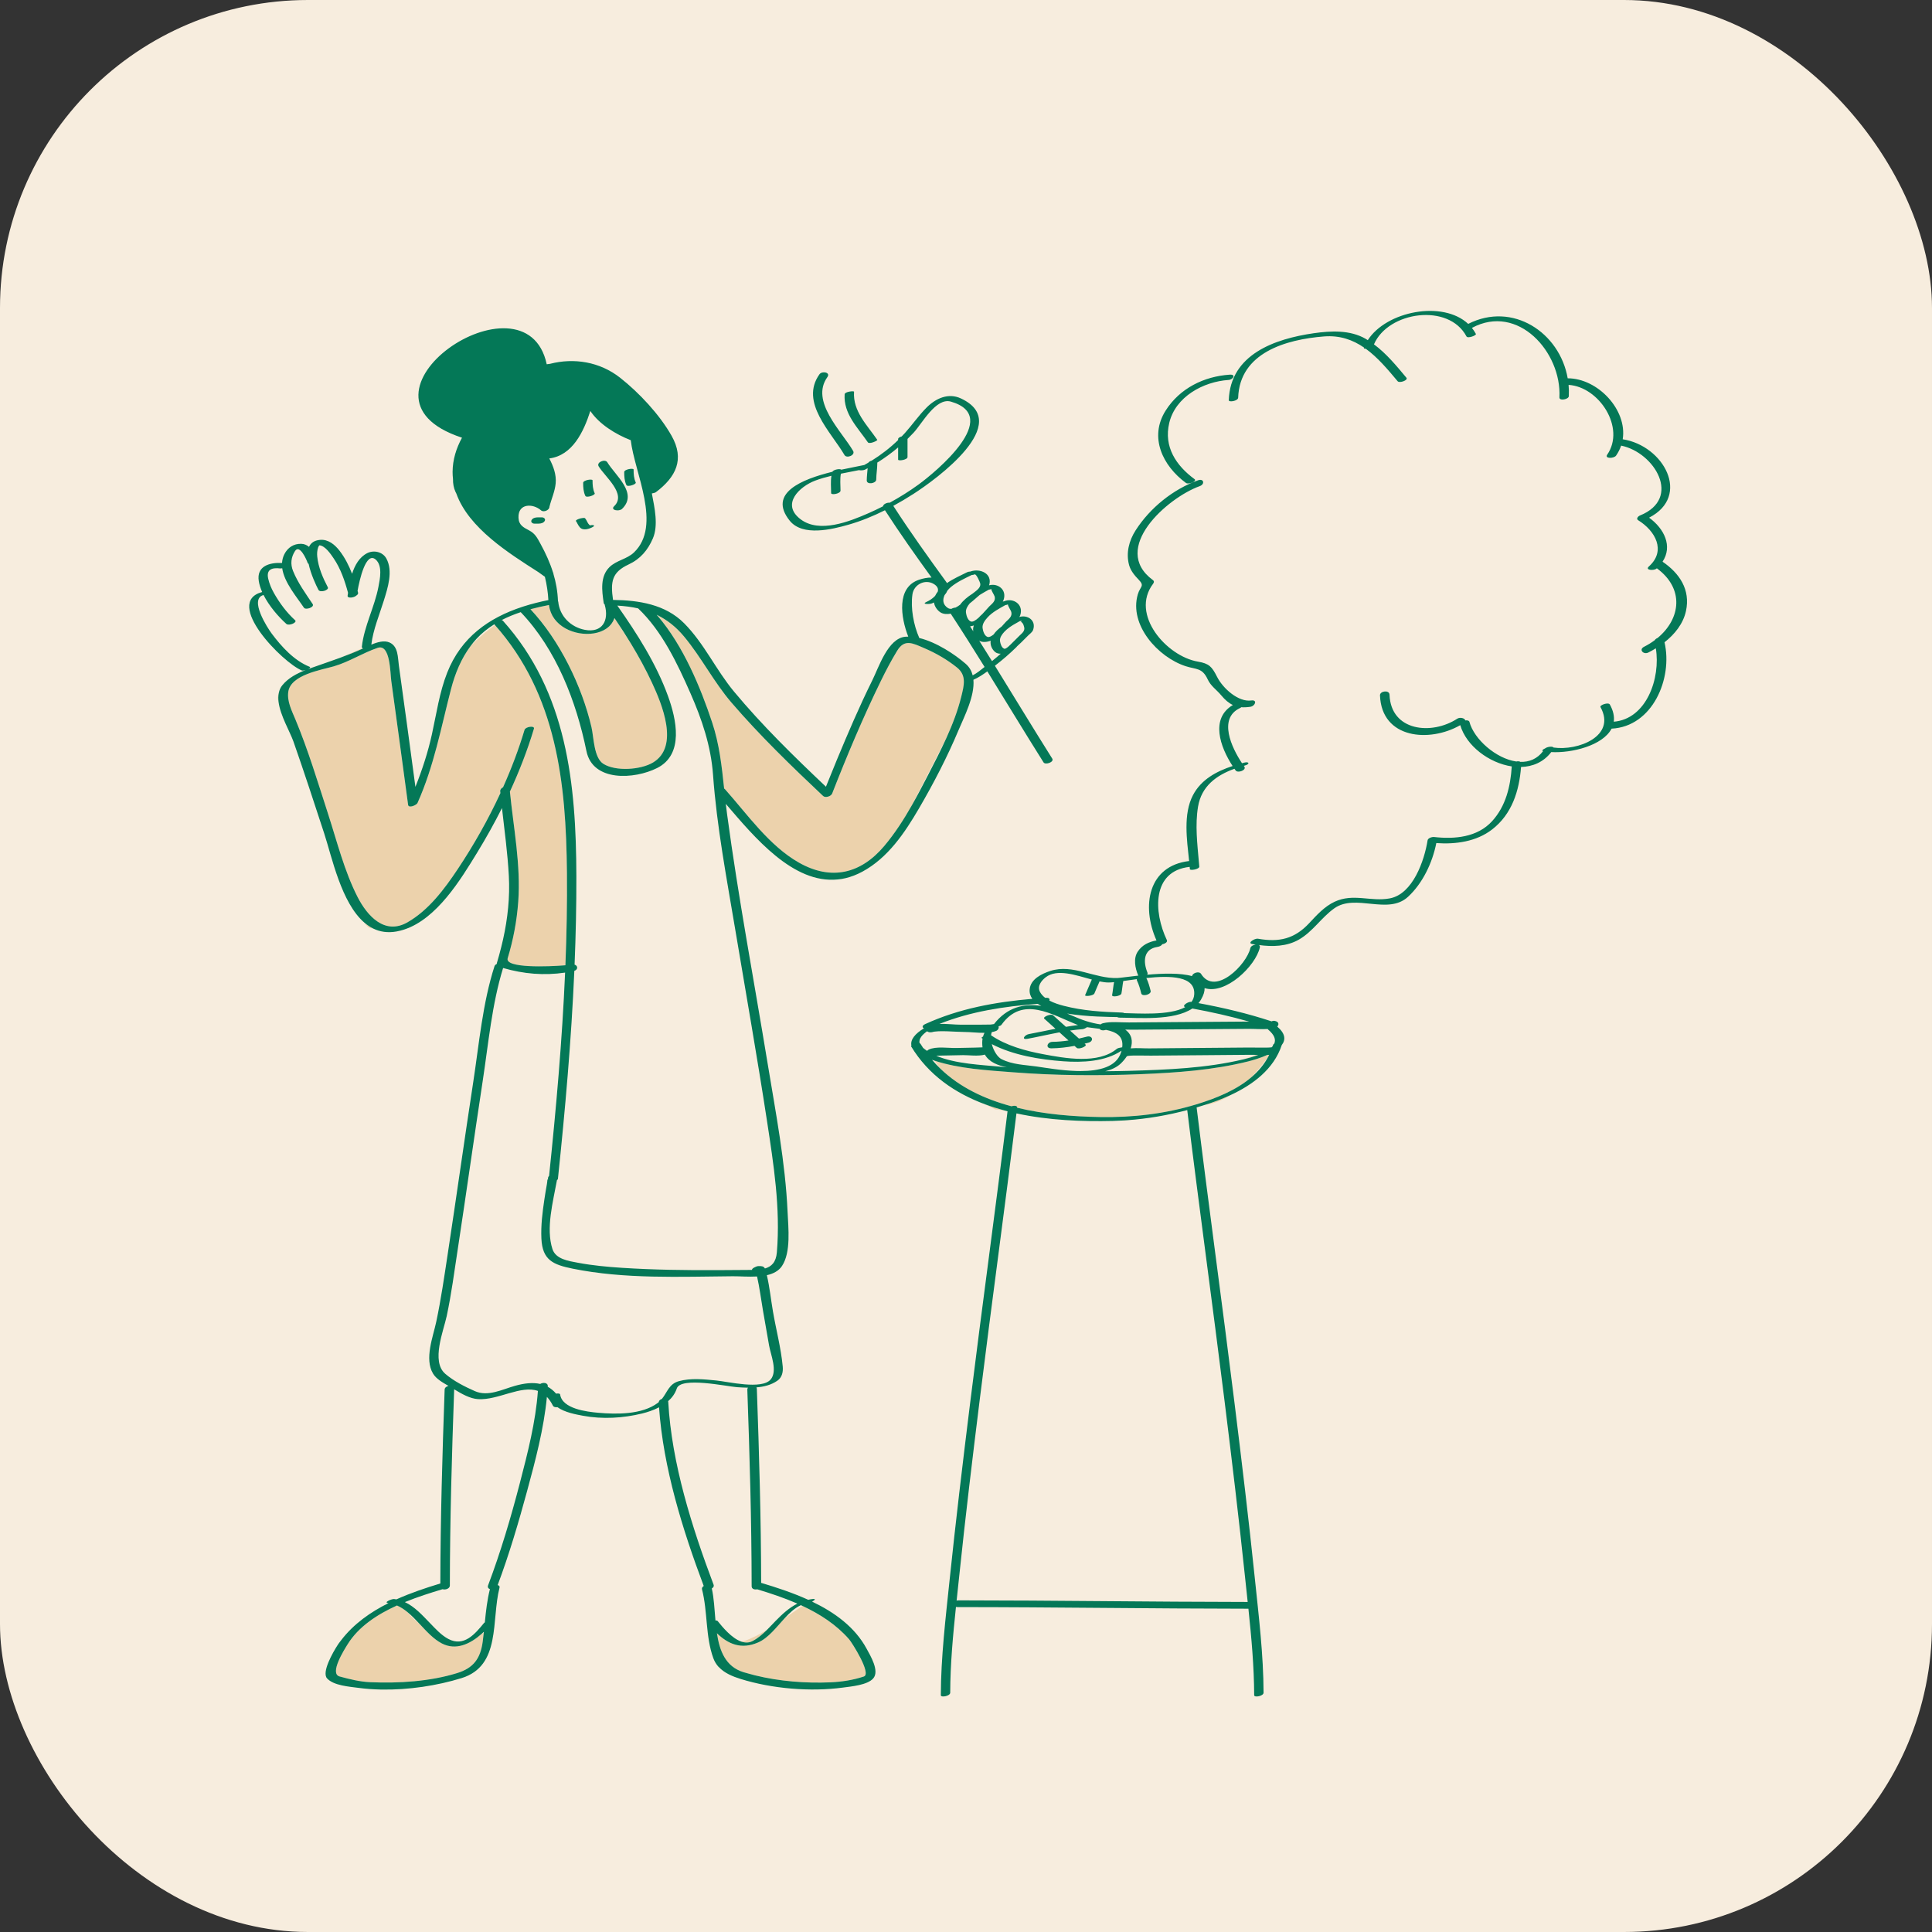 <svg width="596" height="596" viewBox="0 0 596 596" fill="none" xmlns="http://www.w3.org/2000/svg">
<rect x="0" y="0" width="596" height="596" fill="#333333" stroke="none"/>
<g clip-path="url(#clip0_342_73)">
<rect width="596" height="596" rx="95" fill="#F7EDDE"/>
<path d="M303.896 340.673C305.85 341.399 307.852 342.028 309.89 342.576L307.011 342.23L303.896 340.673ZM388.164 325.434C387.945 325.427 387.727 325.422 387.512 325.415C386.323 325.855 384.998 326.325 383.588 326.794C383.644 326.781 383.7 326.772 383.756 326.758C384.978 326.463 386.602 326.026 388.164 325.434ZM347.011 345.73C347.011 345.73 347.273 345.674 347.74 345.575C347.22 345.613 346.7 345.641 346.179 345.67L347.011 345.73ZM390.956 325.435C388.862 326.373 386.581 327.047 385.01 327.441C374.245 330.136 362.951 330.922 351.9 331.37C338.74 331.903 325.512 331.807 312.378 330.777C304.576 330.165 295.869 329.71 288.229 327.187L290.104 329.686C296.12 335.467 303.786 339.062 311.997 341.271C312.848 341.015 313.867 341.063 313.79 341.698C313.789 341.708 313.787 341.718 313.786 341.728C322.234 343.781 331.165 344.457 339.408 344.595C349.507 344.766 359.395 343.627 369.085 340.678C375.041 338.865 381.433 336.314 386.202 332.179C388.383 329.865 390.133 327.546 391.312 325.847C391.388 325.702 391.451 325.547 391.523 325.4C391.334 325.415 391.146 325.426 390.956 325.435ZM371.441 340.918C371.799 340.855 372.156 340.792 372.51 340.73C374.972 340.302 377.317 339.252 379.486 337.872C377.443 338.813 375.36 339.626 373.319 340.317C372.697 340.528 372.067 340.718 371.441 340.918ZM104.505 506.967C104.761 506.604 105.039 506.262 105.309 505.912C104.982 506.287 104.689 506.687 104.414 507.1C104.445 507.055 104.479 507.004 104.505 506.967ZM117.511 521.23C117.511 521.23 117.566 521.22 117.644 521.207C117.556 521.205 117.468 521.204 117.38 521.202L117.511 521.23ZM136.275 506.967C133.733 505.631 131.627 503.306 129.494 501.019C128.076 499.943 126.759 498.573 125.687 497.305C124.68 496.479 123.614 495.778 122.458 495.275C116.3 498.067 110.609 501.816 107.254 507.217C106.237 508.854 101.505 516.283 104.763 517.172C107.862 518.017 111.001 518.798 114.221 518.939C122.977 519.322 132.623 518.731 141.035 516.124C146.003 514.585 148.196 511.722 148.91 506.442C149.035 505.521 149.139 504.599 149.239 503.676C149.025 503.799 148.781 503.938 148.5 504.098C145.06 507.12 140.667 509.273 136.275 506.967ZM232.168 506.243C233.832 505.369 235.246 504.138 236.578 502.815C234.292 504.189 231.669 505.583 229.51 506.23C229.239 506.312 228.967 506.368 228.696 506.416C229.854 506.808 231.033 506.84 232.168 506.243ZM247.542 495.401L242.077 499.184C239.465 502.013 237.027 505.317 233.855 506.684C228.686 508.913 224.687 507.236 221.162 503.837C221.984 509.286 223.819 514.13 229.348 515.844C229.912 516.019 230.493 516.166 231.066 516.325C231.674 516.484 232.298 516.652 232.932 516.829C240.434 518.678 248.577 519.31 256.162 518.979C259.628 518.828 263.193 518.289 266.495 517.177C268.958 516.349 262.786 506.664 261.939 505.696C257.996 501.187 252.965 497.934 247.542 495.401ZM221.511 514.23C221.511 514.23 221.611 514.248 221.755 514.273C221.664 514.175 221.562 514.09 221.475 513.988L221.511 514.23ZM296.551 214.869C297.393 211.465 298.239 208.353 295.231 205.931C292.223 203.509 288.755 201.499 285.204 199.979C281.503 198.394 279.046 197.011 276.755 200.765C274.942 203.737 273.324 206.823 271.794 209.949C266.231 221.31 261.319 233.021 256.71 244.801C256.375 245.656 254.632 246.225 253.916 245.55C244.163 236.354 234.421 226.942 225.677 216.772C220.175 210.374 216.387 202.792 211.003 196.332C208.544 193.382 205.844 191.282 202.892 189.807L202.985 190.121C210.786 199.278 216.058 211.924 219.687 222.85C221.918 229.567 222.658 236.37 223.387 243.26C223.471 243.299 223.549 243.347 223.606 243.411C230.524 251.166 237.268 260.901 246.47 266.115C256.4 271.741 265.543 269.578 272.795 260.967C276.091 257.053 278.837 252.762 281.353 248.328C284.52 242.162 288.596 234.216 291.982 227.594C293.843 223.474 295.467 219.254 296.551 214.869ZM258.429 271.305C259.172 271.336 259.973 271.19 260.808 270.92C260.009 271.107 259.217 271.224 258.429 271.305ZM194.712 198.671L189.806 191.04C189.719 190.911 189.632 190.782 189.544 190.654C189.448 190.955 189.325 191.236 189.189 191.509C189.149 191.587 189.106 191.663 189.064 191.739C188.951 191.943 188.828 192.138 188.693 192.325C188.649 192.388 188.607 192.452 188.56 192.513C188.379 192.746 188.183 192.968 187.971 193.174C187.929 193.214 187.883 193.25 187.84 193.29C187.659 193.456 187.469 193.613 187.269 193.761C187.197 193.814 187.124 193.866 187.05 193.917C186.839 194.062 186.619 194.196 186.391 194.321C186.345 194.346 186.302 194.376 186.256 194.399C185.981 194.544 185.693 194.672 185.396 194.79C185.32 194.819 185.242 194.845 185.166 194.873C184.93 194.96 184.689 195.038 184.443 195.107C184.356 195.131 184.27 195.157 184.181 195.179C183.861 195.261 183.536 195.333 183.203 195.388C183.201 195.388 183.199 195.389 183.197 195.389C183.191 195.39 183.184 195.393 183.178 195.395C183.161 195.399 183.135 195.395 183.117 195.399C182.789 195.45 182.455 195.485 182.117 195.51C182.056 195.515 181.995 195.518 181.934 195.522C181.635 195.541 181.333 195.549 181.03 195.546C180.982 195.546 180.934 195.547 180.885 195.546C180.181 195.534 179.471 195.467 178.764 195.348C178.7 195.337 178.635 195.325 178.571 195.312C178.282 195.259 177.995 195.198 177.71 195.126C177.639 195.108 177.567 195.092 177.497 195.073C176.812 194.891 176.141 194.66 175.495 194.376C175.427 194.346 175.36 194.313 175.292 194.281C175.042 194.166 174.798 194.044 174.557 193.914C174.473 193.868 174.39 193.822 174.307 193.775C174.059 193.632 173.817 193.482 173.581 193.324C173.53 193.289 173.478 193.259 173.428 193.223C173.147 193.027 172.876 192.819 172.616 192.599C172.559 192.55 172.507 192.498 172.451 192.449C172.252 192.273 172.06 192.092 171.876 191.9C171.803 191.825 171.731 191.748 171.66 191.669C171.49 191.481 171.329 191.287 171.174 191.086C171.119 191.014 171.061 190.945 171.008 190.872C170.81 190.598 170.624 190.314 170.456 190.017C170.429 189.969 170.406 189.916 170.38 189.868C170.243 189.615 170.118 189.354 170.005 189.085C169.963 188.983 169.924 188.88 169.884 188.776C169.795 188.538 169.716 188.294 169.645 188.044C169.616 187.94 169.584 187.836 169.558 187.729C169.472 187.376 169.399 187.015 169.353 186.638C167.46 187.001 165.542 187.423 163.638 187.941C172.67 197.582 179.484 211.582 182.472 224.36C183.176 227.368 183.162 233.769 186.139 235.64C189.94 238.031 197.647 237.497 201.442 235.23C209.7 230.293 204.156 217.109 201.14 210.626C199.229 206.521 197.056 202.546 194.712 198.671ZM155.194 289.797C154.978 290.623 154.8 291.381 154.655 292.065C154.843 291.31 155.026 290.554 155.194 289.797ZM124.699 286.75C124.329 286.871 123.956 286.982 123.579 287.078C123.994 287.002 124.37 286.895 124.699 286.75ZM152.678 192.814C151.254 193.84 148.213 196.154 145.25 199.19C142.267 203.155 140.378 207.775 139.127 212.605C136.024 224.582 133.893 236.303 128.794 247.72C128.506 248.365 126.052 249.452 125.896 248.286C124.179 235.534 122.463 222.782 120.7 210.038C120.366 207.62 120.437 198.53 116.504 199.856C111.862 201.421 107.714 204.18 102.981 205.554C99.089 206.684 89.678 208.15 88.931 213.418C88.514 216.363 90.011 219.257 91.113 221.9C95.065 231.377 98.047 241.326 101.21 251.091C103.956 259.568 106.235 268.753 110.298 276.696C113.313 282.59 118.693 288.538 125.703 284.524C132.225 280.79 137.072 274.31 141.171 268.163C146.09 260.784 150.578 252.875 154.369 244.673C154.351 244.487 154.33 244.302 154.313 244.116C154.261 243.565 154.665 243.124 155.186 242.864C157.778 237.069 160.022 231.14 161.812 225.155C162.109 224.16 165.026 223.749 164.711 224.8C162.746 231.368 160.218 237.874 157.297 244.201C158.418 255.435 160.698 266.88 159.868 278.193C159.434 284.107 158.337 289.929 156.615 295.606C155.672 298.714 169.112 298.219 174.422 297.772C174.802 288.246 174.983 278.711 174.895 269.17C174.64 241.629 171.754 214.268 152.678 192.814ZM85.931 216.518C85.808 215.548 85.83 214.622 86.012 213.752C85.63 214.629 85.561 215.557 85.931 216.518ZM111.825 199.953L104.84 202.947C107.24 202.07 109.624 201.136 112.003 200.039C111.936 200.017 111.877 199.987 111.825 199.953ZM115.164 286.461C114.195 285.991 113.295 285.381 112.451 284.663C113.074 285.572 113.613 286.15 114.011 286.23C114.329 286.294 114.721 286.374 115.164 286.461Z" fill="#ECD2AC"/>
<path d="M168.05 160.682C167.688 161.346 166.842 161.533 166.154 161.533C165.71 161.533 165.265 161.533 164.821 161.533C164.25 161.533 163.651 161.046 163.974 160.452C164.336 159.788 165.182 159.601 165.87 159.601C166.315 159.601 166.759 159.601 167.203 159.601C167.773 159.601 168.374 160.088 168.05 160.682ZM189.467 156.144C188.163 157.4 190.972 157.873 191.89 156.99C196.913 152.153 189.845 146.728 187.339 142.596C186.666 141.487 183.901 142.576 184.685 143.869C186.642 147.095 193.365 152.391 189.467 156.144ZM177.723 160.82C177.389 160.482 178.415 160.132 178.605 160.065C178.968 159.938 179.349 159.845 179.732 159.806C179.881 159.79 180.327 159.727 180.461 159.863C180.822 160.228 181.003 160.737 181.261 161.173C181.411 161.428 181.57 161.703 181.793 161.902C181.878 161.978 181.948 162.025 182.01 162.065C182.27 162.012 182.532 161.975 182.787 161.976C183.323 161.978 183.413 162.263 182.936 162.533C181.839 163.15 179.932 163.806 178.919 162.719C178.608 162.386 178.377 161.99 178.164 161.59C178.038 161.354 177.873 160.973 177.723 160.82ZM182.059 162.096C182.287 162.223 182.304 162.114 182.059 162.096V162.096ZM180.737 162.525C181.041 162.354 181.383 162.216 181.737 162.121C181.497 162.169 181.169 162.282 180.737 162.525ZM183.46 152.178C182.864 150.897 182.794 149.571 182.793 148.178C182.793 147.659 179.895 148.092 179.896 148.955C179.897 150.347 179.967 151.673 180.563 152.955C180.908 153.697 183.709 152.713 183.46 152.178ZM196.127 148.844C195.53 147.563 195.461 146.237 195.46 144.844C195.46 144.325 192.562 144.758 192.563 145.621C192.564 147.013 192.633 148.34 193.23 149.621C193.575 150.363 196.376 149.378 196.127 148.844ZM223.901 247.982C224.026 249.064 224.157 250.148 224.304 251.235C227.777 277.001 232.617 302.574 236.83 328.223C239.301 343.26 242.268 358.532 242.958 373.786C243.183 378.751 244.058 386.313 241.227 390.557C240.192 392.11 238.502 392.942 236.565 393.381C237.425 397.054 237.816 400.902 238.45 404.592C239.409 410.176 240.93 415.877 241.458 421.508C241.617 423.199 241.292 424.893 239.807 425.931C237.926 427.244 235.666 427.801 233.347 427.994C233.424 428.125 233.473 428.279 233.48 428.464C234.186 448.4 234.772 468.351 234.807 488.301C234.825 488.305 234.844 488.306 234.861 488.311C239.528 489.706 244.554 491.348 249.325 493.518C249.752 493.426 250.178 493.335 250.629 493.284C251.872 493.141 251.293 493.669 250.526 494.077C257.464 497.401 263.732 501.93 267.342 508.614C268.467 510.698 271.425 515.509 269.356 517.803C267.521 519.838 262.585 520.256 260.051 520.596C249.994 521.95 238.204 520.956 228.517 517.953C226.004 517.174 223.495 516.142 221.753 514.271C221.662 514.173 221.56 514.088 221.473 513.986C220.886 513.291 220.401 512.484 220.055 511.538C217.587 504.777 218.354 497.239 216.56 490.285C216.453 489.871 216.703 489.512 217.092 489.258C210.568 471.897 204.594 452.764 203.309 434.139C201.638 435.011 199.81 435.625 198.095 436.046C192.219 437.488 185.834 437.859 179.862 436.748C177.688 436.344 174.196 435.715 171.963 434.1C171.369 434.178 170.781 434.061 170.56 433.62C169.999 432.501 169.379 431.622 168.714 430.922C167.772 440.748 165.168 450.534 162.598 459.995C159.945 469.762 157.075 479.506 153.524 488.989C153.941 489.075 154.214 489.32 154.099 489.765C151.507 499.816 154.642 513.878 142.397 517.674C134.822 520.022 125.975 521.363 117.642 521.205C117.554 521.203 117.466 521.202 117.378 521.2C115.086 521.147 112.831 520.988 110.656 520.695C107.811 520.312 102.912 519.997 100.895 517.761C99.183 515.863 102.684 509.751 104.126 507.528C104.215 507.381 104.316 507.241 104.412 507.097C104.443 507.052 104.477 507.001 104.503 506.964C104.759 506.601 105.037 506.259 105.307 505.909C109.118 500.958 114.235 497.339 119.851 494.538C119.801 494.531 119.755 494.517 119.704 494.511C118.224 494.341 120.917 493.204 121.57 493.281C121.808 493.308 122.04 493.349 122.271 493.391C126.702 491.398 131.347 489.841 135.839 488.486C135.875 468.542 136.461 448.595 137.167 428.665C137.188 428.086 137.735 427.685 138.352 427.531C136.687 426.565 134.59 425.433 133.574 423.718C130.882 419.173 133.588 412.418 134.579 407.753C136.051 400.826 137.059 393.798 138.124 386.8C140.813 369.134 143.287 351.435 145.994 333.771C147.797 322.002 148.882 309.432 152.553 298.049C152.643 297.77 152.907 297.538 153.241 297.367C153.246 297.265 153.257 297.162 153.289 297.054C153.792 295.397 154.238 293.731 154.653 292.061C154.841 291.306 155.024 290.55 155.192 289.793C156.62 283.354 157.33 276.814 156.969 270.15C156.591 263.166 155.638 256.225 154.853 249.274C152.483 253.994 149.909 258.593 147.2 263.021C142.136 271.296 134.807 283.431 124.697 286.746C124.327 286.867 123.954 286.978 123.577 287.074C123.158 287.182 122.736 287.28 122.307 287.356C119.587 287.839 117.227 287.457 115.161 286.457C114.192 285.987 113.292 285.377 112.448 284.659C105.275 278.553 102.382 264.34 100.018 257.122C96.914 247.644 93.826 238.168 90.526 228.757C89.467 225.738 86.471 220.784 85.928 216.514C85.805 215.544 85.827 214.618 86.009 213.748C86.188 212.893 86.518 212.092 87.092 211.394C88.971 209.105 91.583 207.767 94.293 206.701C93.814 206.847 93.338 206.919 93.107 206.827C87.284 204.489 68.83 185.855 80.869 182.629C80.383 181.521 80.019 180.403 79.839 179.302C79.067 174.593 83.204 173.48 87.005 173.666C87.063 172.745 87.275 171.833 87.729 170.946C88.773 168.906 90.596 167.71 92.916 167.759C93.871 167.78 94.665 168.147 95.329 168.705C95.865 167.523 96.914 166.708 98.724 166.544C101.244 166.315 103.289 168.006 104.75 169.899C106.405 172.045 107.635 174.472 108.613 177.003C109.478 174.316 110.862 171.868 113.278 170.642C115.299 169.617 118.041 170.216 119.178 172.276C121.319 176.154 119.621 181.355 118.408 185.264C117.024 189.724 115.119 194.202 114.55 198.865C116.421 198.077 118.548 197.461 120.199 198.215C122.887 199.443 122.695 202.795 123.05 205.324C124.796 217.789 126.472 230.265 128.151 242.74C130.262 237.449 132.035 232.01 133.255 226.457C134.644 220.134 135.57 213.561 137.956 207.508C142.269 196.566 150.825 190.588 161.092 187.217C161.256 187.163 161.419 187.11 161.583 187.057C164.028 186.278 166.566 185.641 169.167 185.121C169.047 182.865 168.693 180.391 168.092 177.927L166.086 176.494C157.026 170.693 144.59 162.928 140.777 152.258C140.69 152.08 140.595 151.905 140.512 151.727C139.944 150.51 139.723 149.161 139.743 147.756C139.665 147.043 139.615 146.322 139.618 145.586C139.639 141.805 140.745 138.282 142.525 135.016C142.496 135.008 142.465 135.006 142.437 134.996C103.218 122.06 162.193 82.045 168.659 112.37C168.976 112.324 169.32 112.277 169.687 112.231C177.036 110.341 185.006 111.573 191.31 116.538C197.164 121.148 203.48 127.891 207.176 134.434C211.255 141.653 208.587 147.124 202.318 151.846C202.115 151.998 201.608 152.135 201.087 152.223C201.104 152.311 201.125 152.399 201.141 152.488C201.918 156.605 203.146 162.038 201.407 166.092C199.852 169.715 197.539 172.443 193.932 174.123C188.762 176.533 188.296 179.401 189.11 185.043C189.125 185.053 189.141 185.06 189.154 185.07C197.07 185.176 205.24 186.418 211.063 192.285C217.231 198.5 220.865 206.646 226.43 213.34C235.11 223.778 244.929 233.359 254.795 242.693C255.895 239.932 257.012 237.178 258.152 234.434C261.59 226.163 265.112 217.903 269.094 209.875C271.108 205.815 273.898 196.961 279.253 196.425C279.558 196.395 279.871 196.389 280.185 196.386C277.888 190.527 276.426 181.181 283.559 178.828C284.726 178.443 286.069 178.154 287.372 178.163C282.437 171.344 277.564 164.475 272.997 157.404C269.382 159.213 265.635 160.753 261.765 161.858C256.746 163.292 247.598 165.591 243.61 160.617C236.78 152.096 247.36 147.859 256.78 145.534C257.122 144.865 259.088 144.508 259.535 144.895C262.411 144.266 264.975 143.808 266.633 143.443C267.054 143.207 267.47 142.964 267.884 142.717C268.094 142.43 268.475 142.218 268.892 142.113C271.834 140.279 274.571 138.171 277.061 135.749C277.061 135.649 277.061 135.549 277.061 135.448C277.061 135.089 277.573 134.806 278.165 134.635C278.499 134.287 278.836 133.943 279.159 133.581C281.444 131.031 283.425 128.156 285.84 125.729C288.638 122.916 292.517 121.091 296.422 122.911C312.735 130.514 288.917 147.778 281.791 152.365C279.774 153.664 277.698 154.897 275.576 156.053C280.764 164.095 286.348 171.876 291.971 179.617C292.039 179.712 292.074 179.805 292.093 179.896C294.082 178.518 296.417 177.488 298.386 176.508C298.616 176.394 298.981 176.329 299.353 176.312C302.257 175.231 306.278 176.902 305.125 180.563C307.816 179.815 310.672 181.91 309.592 185.069C309.532 185.243 309.438 185.407 309.326 185.565C309.445 185.541 309.569 185.52 309.697 185.507C312.53 184.28 315.871 186.442 314.717 189.819C314.654 190.003 314.555 190.174 314.436 190.34C316.916 189.569 319.727 191.323 318.707 194.309C318.466 195.015 317.672 195.546 317.172 196.046C316.463 196.755 315.762 197.472 315.045 198.172C314.619 198.589 314.176 199.017 313.709 199.422C313.689 199.47 313.656 199.522 313.597 199.58C311.496 201.647 309.26 203.584 306.916 205.377C312.824 214.914 318.621 224.523 324.602 234.013C325.288 235.1 322.479 236.069 321.92 235.183C316.057 225.879 310.369 216.463 304.582 207.111C303.231 208.087 301.819 209.052 300.289 209.697C300.742 214.78 297.385 221.219 295.725 225.179C292.249 233.47 288.029 241.616 283.499 249.379C279.098 256.925 273.908 264.652 266.026 268.9C264.261 269.851 262.522 270.507 260.808 270.912C260.008 271.1 259.216 271.216 258.429 271.297C244.679 272.713 232.768 258.328 223.901 247.982ZM274.463 155.082C277.525 153.407 280.49 151.561 283.325 149.498C288.736 145.56 309.317 128.516 293.352 123.896C288.715 122.554 284.481 130.636 281.819 133.5C281.212 134.153 280.59 134.783 279.959 135.4C279.959 137.269 279.959 139.139 279.959 141.008C279.959 141.863 277.062 142.291 277.062 141.785C277.062 140.533 277.062 139.282 277.062 138.031C275.031 139.749 272.885 141.309 270.616 142.722C270.631 142.788 270.642 142.858 270.641 142.935C270.62 144.607 270.329 146.263 270.308 147.935C270.292 149.158 267.362 149.644 267.381 148.189C267.397 146.935 267.564 145.69 267.656 144.441C267.395 144.582 267.141 144.73 266.878 144.869C266.448 145.095 265.491 145.16 264.957 145.035C263.111 145.415 261.25 145.754 259.398 146.129C259.095 147.845 259.275 149.593 259.292 151.34C259.302 152.314 256.401 152.807 256.395 152.117C256.377 150.33 256.203 148.534 256.485 146.774C254.783 147.182 253.1 147.652 251.463 148.268C246.689 150.064 240.825 155.511 246.946 160.169C252.797 164.623 262.095 160.871 268.014 158.277C269.498 157.627 270.955 156.925 272.394 156.192C272.477 155.512 273.632 154.99 274.463 155.082ZM308.717 201.667C308.094 201.674 307.49 201.547 307.01 201.157C306.029 200.363 305.389 198.955 305.62 197.674C304.496 198.048 303.105 198.274 302.08 197.656C303.4 199.748 304.715 201.844 306.02 203.945C306.938 203.207 307.835 202.446 308.717 201.667ZM310.587 194.173C310.582 194.178 310.578 194.182 310.573 194.187C310.327 194.428 310.073 194.672 309.814 194.916C309.138 195.667 308.336 196.686 308.494 197.778C308.605 198.552 308.959 199.832 309.807 200.125C310.389 200.326 311.822 198.751 312.206 198.383C312.987 197.638 313.731 196.856 314.502 196.098C315.26 195.352 316.258 194.679 315.942 193.456C315.833 193.031 315.71 192.558 315.419 192.212C315.055 191.781 314.666 191.786 315.345 191.389C315.157 191.498 314.881 191.573 314.584 191.613C313.229 192.373 311.773 193.146 310.587 194.173ZM304.647 190.468C303.863 191.335 302.938 192.514 303.12 193.78C303.249 194.681 303.665 196.139 304.648 196.479C305.122 196.643 305.788 196.303 306.502 195.744C307.153 194.79 308.033 193.982 309.007 193.271C309.576 192.634 310.05 192.08 310.318 191.817C311.193 190.958 312.334 190.177 311.969 188.769C311.845 188.29 310.696 186.592 310.976 186.428C310.775 186.545 310.471 186.623 310.151 186.66C308.229 187.74 306.126 188.83 304.647 190.468ZM302.213 183.541C301.5 184.169 300.789 184.799 300.062 185.408C299.762 185.66 299.458 185.902 299.153 186.145C298.479 186.955 297.841 187.959 297.995 189.029C298.124 189.93 298.54 191.388 299.523 191.728C300.117 191.933 301.01 191.35 301.924 190.529C302.267 190.14 302.644 189.776 303.044 189.43C303.976 188.451 304.801 187.45 305.191 187.066C306.066 186.207 307.207 185.426 306.842 184.018C306.718 183.539 305.569 181.841 305.849 181.677C305.648 181.794 305.344 181.872 305.024 181.909C304.099 182.432 303.134 182.956 302.213 183.541ZM300.374 193.076C300.391 193.031 300.412 192.988 300.43 192.943C300.062 193.063 299.668 193.164 299.267 193.227C299.595 193.738 299.918 194.251 300.246 194.763C300.154 194.197 300.18 193.619 300.374 193.076ZM292.428 187.573C292.758 187.786 293.135 187.844 293.536 187.807C293.894 187.594 294.355 187.454 294.773 187.435C295.238 187.208 295.716 186.896 296.189 186.544C297.154 185.18 298.538 184.085 300.012 183.138C300.975 182.345 302.668 181.392 302.386 179.979C302.317 179.629 301.18 176.922 300.636 177.195C300.42 177.303 300.085 177.368 299.738 177.39C297.547 178.468 295.234 179.523 293.354 181.086C292.951 181.421 292.548 181.837 292.189 182.296C292.039 182.748 291.759 183.178 291.396 183.577C290.753 184.97 290.767 186.502 292.428 187.573ZM283.596 196.82C288.829 198.077 294.539 201.841 297.92 204.793C299.056 205.784 299.725 206.996 300.062 208.34C301.359 207.672 302.614 206.645 303.734 205.748C300.31 200.229 296.845 194.737 293.284 189.308C292.188 189.513 291.001 189.478 290.119 188.909C289.111 188.259 288.301 187.087 288.116 185.854C287.905 185.957 287.702 186.051 287.525 186.129C286.801 186.446 284.078 186.441 285.835 185.672C286.659 185.311 287.715 184.636 288.459 183.835C288.693 183.361 288.972 182.916 289.289 182.498C289.522 181.697 289.254 180.87 288.069 180.155C285.39 178.541 281.91 180.279 281.473 183.37C280.872 187.601 281.84 192.887 283.596 196.82ZM200.87 151.176C200.87 151.178 200.871 151.18 200.871 151.182C200.884 151.171 200.895 151.161 200.907 151.15C200.896 151.157 200.882 151.168 200.87 151.176ZM170.63 176.697C170.657 176.715 170.685 176.732 170.713 176.75C170.762 176.781 170.745 176.836 170.689 176.902C171.511 179.625 172.018 182.447 172.13 185.478C172.173 185.509 172.205 185.544 172.21 185.591C172.625 190.047 176.059 193.476 180.436 194.3C185.805 195.31 187.932 191.414 186.562 186.618C186.552 186.581 186.554 186.544 186.562 186.507C186.389 186.383 186.265 186.202 186.228 185.952C185.683 182.236 185.077 177.847 188.011 174.954C190.145 172.85 193.412 172.498 195.577 170.42C204.284 162.06 195.722 145.855 194.584 135.797C189.957 133.999 184.846 130.858 182.113 126.781C180.019 133.286 176.581 140.499 169.451 141.427C170.705 143.819 171.669 146.412 171.421 149.098C171.187 151.637 170.084 153.932 169.483 156.387C169.499 157.335 167.739 158.17 166.903 157.436C164.404 155.241 159.775 155.227 159.949 159.7C160.039 162.018 161.48 162.694 163.25 163.634C165.105 164.618 165.743 165.945 166.75 167.784C168.37 170.741 169.694 173.66 170.63 176.697ZM163.638 187.941C172.67 197.582 179.484 211.582 182.472 224.36C183.176 227.368 183.162 233.769 186.139 235.64C189.94 238.031 197.647 237.497 201.442 235.23C209.7 230.293 204.156 217.109 201.14 210.626C199.23 206.521 197.056 202.545 194.712 198.67C193.147 196.083 191.502 193.543 189.806 191.039C189.719 190.91 189.632 190.781 189.544 190.653C189.448 190.954 189.325 191.235 189.189 191.508C189.149 191.586 189.106 191.662 189.064 191.738C188.951 191.942 188.828 192.137 188.693 192.324C188.649 192.387 188.607 192.451 188.56 192.512C188.379 192.745 188.183 192.967 187.971 193.173C187.929 193.213 187.883 193.249 187.84 193.289C187.659 193.455 187.469 193.612 187.269 193.76C187.197 193.813 187.124 193.865 187.05 193.916C186.839 194.061 186.619 194.195 186.391 194.32C186.345 194.345 186.302 194.375 186.256 194.398C185.981 194.543 185.693 194.671 185.396 194.789C185.32 194.818 185.242 194.844 185.166 194.872C184.93 194.959 184.689 195.037 184.443 195.106C184.356 195.13 184.27 195.156 184.181 195.178C183.861 195.26 183.536 195.332 183.203 195.387C183.201 195.387 183.199 195.388 183.197 195.388C183.191 195.389 183.184 195.392 183.178 195.394C183.161 195.398 183.135 195.394 183.117 195.398C182.789 195.449 182.454 195.484 182.117 195.509C182.056 195.514 181.995 195.517 181.934 195.521C181.635 195.54 181.333 195.547 181.03 195.545C180.982 195.545 180.934 195.546 180.885 195.545C180.182 195.533 179.471 195.466 178.764 195.347C178.7 195.336 178.635 195.324 178.571 195.311C178.282 195.258 177.995 195.197 177.71 195.125C177.639 195.107 177.567 195.091 177.497 195.072C176.812 194.891 176.141 194.659 175.495 194.375C175.427 194.345 175.36 194.312 175.292 194.28C175.043 194.165 174.798 194.043 174.557 193.913C174.474 193.867 174.39 193.821 174.307 193.774C174.059 193.632 173.817 193.481 173.581 193.323C173.53 193.288 173.477 193.258 173.428 193.222C173.147 193.026 172.876 192.818 172.616 192.598C172.559 192.549 172.507 192.497 172.451 192.448C172.252 192.273 172.06 192.091 171.876 191.899C171.803 191.824 171.731 191.747 171.66 191.668C171.49 191.48 171.329 191.286 171.174 191.085C171.119 191.013 171.061 190.944 171.008 190.871C170.81 190.597 170.624 190.313 170.456 190.016C170.429 189.968 170.406 189.915 170.38 189.867C170.243 189.614 170.118 189.353 170.005 189.084C169.963 188.982 169.924 188.879 169.884 188.775C169.795 188.537 169.716 188.293 169.645 188.043C169.616 187.939 169.584 187.835 169.558 187.728C169.472 187.375 169.399 187.014 169.353 186.637C167.46 187.002 165.542 187.424 163.638 187.941ZM95.484 205.686C95.892 205.85 95.572 206.154 95.044 206.413C95.424 206.271 95.805 206.132 96.185 205.996C99.109 204.95 101.986 203.989 104.84 202.948C107.24 202.071 109.624 201.137 112.003 200.04C111.936 200.018 111.878 199.988 111.826 199.954C111.683 199.858 111.603 199.718 111.625 199.52C112.333 193.147 115.533 187.325 116.739 181.051C117.201 178.649 118.088 174.544 115.909 172.627C112.886 169.967 110.911 178.884 110.305 182.269C110.356 182.459 110.412 182.651 110.461 182.842C110.55 183.186 110.3 183.496 109.917 183.727C109.233 184.405 107.105 184.676 107.234 183.762C107.275 183.473 107.317 183.175 107.362 182.87C106.37 179.181 105.086 175.416 102.93 172.248C102.057 170.964 100.338 168.365 98.535 168.219C98.357 168.414 98.215 168.651 98.133 168.9C97.839 169.796 97.771 170.748 97.863 171.683C98.197 175.042 99.583 178.213 101.128 181.176C101.576 182.036 98.761 182.971 98.231 181.953C97.448 180.451 95.887 177.129 95.205 173.949C95.06 173.875 94.948 173.769 94.898 173.619C94.595 172.703 92.447 167.775 91.013 169.985C89.764 171.91 89.549 174.039 90.406 176.148C91.903 179.832 94.258 183.058 96.454 186.343C97.107 187.321 94.295 188.27 93.762 187.472C91.568 184.19 87.666 179.692 87.056 175.285C86.831 175.348 86.623 175.379 86.463 175.359C83.889 175.048 82.088 175.659 82.742 178.527C83.096 180.077 83.715 181.549 84.496 182.933C86.226 185.998 88.408 188.956 91.025 191.327C91.825 192.051 89.105 193.164 88.336 192.468C85.843 190.211 83.022 186.965 81.305 183.547C76.74 184.791 82.525 193.73 83.84 195.48C86.855 199.496 90.713 203.77 95.484 205.686ZM174.421 297.775C174.801 288.249 174.982 278.714 174.894 269.173C174.64 241.628 171.754 214.267 152.679 192.814C152.612 192.738 152.549 192.661 152.481 192.585C150.474 193.834 148.614 195.307 146.989 197.076C146.366 197.754 145.797 198.465 145.251 199.189C142.268 203.154 140.379 207.774 139.128 212.604C136.025 224.581 133.894 236.302 128.795 247.719C128.507 248.364 126.053 249.451 125.897 248.285C124.18 235.533 122.464 222.781 120.701 210.037C120.367 207.619 120.438 198.529 116.505 199.855C111.863 201.42 107.715 204.179 102.982 205.553C99.09 206.683 89.679 208.149 88.932 213.417C88.515 216.362 90.012 219.256 91.114 221.899C95.066 231.376 98.048 241.325 101.211 251.09C103.957 259.567 106.236 268.752 110.299 276.695C113.314 282.589 118.694 288.537 125.704 284.523C132.226 280.789 137.073 274.309 141.172 268.162C146.091 260.783 150.579 252.874 154.37 244.672C154.352 244.486 154.331 244.301 154.314 244.115C154.262 243.564 154.666 243.123 155.187 242.863C157.779 237.068 160.023 231.139 161.813 225.154C162.11 224.159 165.027 223.748 164.712 224.799C162.747 231.367 160.219 237.873 157.298 244.2C158.419 255.434 160.699 266.879 159.869 278.192C159.435 284.106 158.338 289.928 156.616 295.605C155.671 298.718 169.111 298.223 174.421 297.775ZM149.268 503.394C149.018 503.633 148.762 503.868 148.499 504.098C145.06 507.12 140.667 509.274 136.275 506.967C133.733 505.631 131.627 503.306 129.494 501.019C128.264 499.701 127.023 498.401 125.687 497.305C124.68 496.479 123.614 495.778 122.458 495.275C116.3 498.067 110.609 501.816 107.254 507.217C106.237 508.854 101.505 516.283 104.763 517.172C107.862 518.017 111.001 518.798 114.221 518.939C122.977 519.322 132.623 518.731 141.035 516.124C146.003 514.585 148.196 511.722 148.91 506.442C149.035 505.521 149.139 504.599 149.239 503.676C149.248 503.582 149.258 503.488 149.268 503.394ZM165.938 429.082C160.673 427.234 153.675 431.978 147.513 431.62C144.977 431.474 142.4 429.971 140.105 428.582C139.391 448.755 138.795 468.943 138.776 489.132C138.775 490.059 137.395 490.541 136.526 490.253C132.872 491.348 128.842 492.616 124.896 494.23C127.924 495.633 130.281 498.266 132.645 500.706C134.348 502.464 136.136 504.457 138.333 505.611C143.089 508.11 146.502 504.137 149.323 500.659C149.375 500.595 149.46 500.534 149.566 500.475C149.909 497.034 150.281 493.602 151.133 490.224C150.648 490.057 150.342 489.668 150.58 489.038C154.463 478.738 157.613 468.114 160.379 457.466C162.786 448.197 165.245 438.676 165.938 429.082ZM247.062 495.175C245.216 496.017 243.617 497.518 242.077 499.185C239.465 502.014 237.027 505.318 233.855 506.685C228.686 508.914 224.687 507.237 221.162 503.838C221.984 509.287 223.819 514.131 229.348 515.845C229.912 516.02 230.493 516.167 231.066 516.326C231.674 516.485 232.298 516.653 232.932 516.83C240.434 518.679 248.577 519.311 256.162 518.98C259.628 518.829 263.193 518.29 266.495 517.178C268.958 516.35 262.786 506.665 261.939 505.697C257.997 501.186 252.965 497.933 247.542 495.401C247.381 495.326 247.223 495.249 247.062 495.175ZM231.874 489.333C231.854 469.106 231.256 448.879 230.54 428.667C230.532 428.443 230.612 428.249 230.741 428.082C229.577 428.068 228.427 428.002 227.331 427.925C224.244 427.709 210.007 424.608 208.779 428.334C208.261 429.904 207.307 431.19 206.11 432.25C206.128 432.319 206.145 432.391 206.149 432.471C207.204 451.459 213.459 471.147 220.126 488.844C220.314 489.342 220.034 489.766 219.583 490.033C220.244 492.916 220.406 496.405 220.712 499.894C221.014 499.878 221.261 499.924 221.374 500.063C222.893 501.937 225.72 505.407 228.697 506.416C229.854 506.808 231.033 506.84 232.169 506.243C233.833 505.369 235.247 504.138 236.579 502.815C237.504 501.897 238.39 500.936 239.287 500.015C241.367 497.88 243.481 495.954 245.98 494.695C241.936 492.929 237.718 491.525 233.592 490.284C232.785 490.458 231.875 490.201 231.874 489.333ZM235.361 404.25C234.769 400.772 234.319 397.229 233.546 393.781C230.86 393.935 228.083 393.693 226.058 393.71C209.783 393.844 192.667 394.624 176.639 391.361C170.585 390.13 167.323 388.713 167.015 382.093C166.828 378.062 167.338 373.956 167.939 369.976C168.173 368.422 168.422 366.871 168.705 365.324C168.937 364.053 168.751 363.757 169.117 363.839C169.033 363.719 168.999 363.567 169.051 363.369C169.061 363.332 169.071 363.294 169.081 363.257C169.134 363.056 169.247 362.882 169.39 362.732C171.561 341.883 173.424 320.979 174.328 300.035C167.837 300.989 161.547 300.461 155.201 298.618C151.749 309.768 150.66 322 148.91 333.469C146.271 350.764 143.843 368.091 141.209 385.387C140.164 392.251 139.252 399.185 137.808 405.979C136.846 410.505 132.936 419.95 137.325 423.775C139.889 426.009 143.395 427.781 146.483 429.144C150.55 430.941 154.895 428.634 158.832 427.521C161.747 426.697 164.361 426.413 166.649 426.928C167.529 426.386 169.046 426.503 168.983 427.636C168.98 427.691 168.973 427.745 168.97 427.8C169.9 428.312 170.762 429.009 171.549 429.921C172.175 429.816 172.751 429.87 172.794 430.179C173.419 434.609 181.058 435.513 184.449 435.815C190.207 436.329 198.062 436.429 202.942 432.769C203.04 432.696 203.126 432.618 203.216 432.541C203.255 432.059 203.673 431.714 204.187 431.554C205.872 429.484 206.368 426.914 209.436 426.074C213.155 425.055 217.165 425.493 220.947 425.863C224.593 426.219 234.996 428.78 237.735 425.557C239.939 422.964 237.772 417.976 237.258 415.095C236.613 411.481 235.978 407.867 235.361 404.25ZM219.96 238.983C219.324 230.173 216.541 221.914 212.991 213.85C208.966 204.706 204.232 194.664 196.852 187.681C194.819 187.22 192.683 186.949 190.44 186.821C196.556 195.508 202.474 204.773 206.087 214.776C208.624 221.797 211.117 232.699 202.72 236.926C195.708 240.456 182.862 241.239 180.912 231.712C177.768 216.355 171.623 200.355 160.64 188.843C158.606 189.519 156.618 190.325 154.729 191.3C154.896 191.322 155.036 191.372 155.119 191.465C174.947 213.519 177.729 241.923 177.802 270.319C177.825 279.417 177.623 288.505 177.251 297.583C178.253 297.871 178.399 299.092 177.175 299.497C176.24 320.931 174.351 342.315 172.113 363.666C172.098 363.806 171.987 363.94 171.816 364.061C170.619 370.687 168.352 378.908 170.418 385.31C171.44 388.476 175.464 389.017 178.351 389.558C182.796 390.391 187.324 390.811 191.834 391.105C201.563 391.739 211.319 391.866 221.066 391.826C224.056 391.813 227.046 391.787 230.036 391.768C230.713 391.763 231.38 391.763 232.03 391.753C231.707 391.419 233.268 390.585 233.951 390.573C234.893 390.555 235.576 390.573 235.969 391.313C237.981 390.739 239.4 389.416 239.656 386.324C240.787 372.646 238.658 359.194 236.593 345.694C233.594 326.096 230.128 306.574 226.86 287.02C224.202 271.123 221.124 255.082 219.96 238.983ZM246.469 266.115C256.399 271.741 265.542 269.578 272.794 260.967C276.09 257.053 278.836 252.762 281.352 248.328C283.066 245.307 284.676 242.221 286.267 239.137C288.223 235.345 290.209 231.514 291.981 227.594C293.843 223.474 295.467 219.254 296.551 214.869C297.393 211.465 298.239 208.353 295.231 205.931C292.223 203.509 288.755 201.499 285.204 199.979C281.503 198.394 279.046 197.011 276.755 200.765C274.942 203.737 273.324 206.823 271.794 209.949C266.231 221.31 261.319 233.021 256.71 244.801C256.375 245.656 254.632 246.225 253.916 245.55C244.163 236.354 234.421 226.942 225.677 216.772C220.175 210.374 216.387 202.792 211.003 196.332C208.544 193.382 205.844 191.282 202.892 189.807C202.785 189.753 202.677 189.701 202.57 189.648C202.708 189.806 202.849 189.961 202.985 190.122C210.786 199.279 216.058 211.925 219.687 222.851C221.918 229.568 222.658 236.371 223.387 243.261C223.471 243.3 223.549 243.348 223.606 243.412C230.523 251.166 237.268 260.901 246.469 266.115ZM263.169 139.087C259.576 132.949 249.897 123.812 255.229 116.342C256.306 114.832 253.583 114.358 252.796 115.459C246.642 124.08 256.339 133.234 260.518 140.374C261.191 141.522 263.948 140.418 263.169 139.087ZM270.626 135.674C267.464 131.078 263.061 126.865 263.461 120.846C263.483 120.515 260.617 120.815 260.564 121.623C260.163 127.642 264.567 131.854 267.729 136.451C268.191 137.123 270.809 135.938 270.626 135.674ZM365.832 148.969C366.674 149.586 369.337 148.424 368.521 147.824C362.773 143.603 358.969 137.82 360.693 130.5C362.614 122.342 371.244 117.729 378.983 117.215C380.427 117.119 381.376 115.445 379.37 115.578C371.396 116.105 363.935 119.795 359.594 126.652C354.372 134.898 358.708 143.735 365.832 148.969ZM520.106 188.481C519.253 192.416 516.645 195.648 513.485 198.133C516.081 209.333 509.785 224.165 497.154 224.777C494.431 230.013 484.858 232.362 478.541 232.01C476.165 235.126 472.807 236.503 469.224 236.604C468.662 244.006 466.405 251.159 460.317 255.867C455.445 259.635 449.085 260.504 443.084 260.08C441.885 266.145 438.874 272.498 434.348 276.664C428.157 282.361 418.166 275.554 411.616 280.21C407.612 283.057 405.01 287.38 400.695 289.854C396.931 292.011 392.544 292.09 388.349 291.532C388.596 291.678 388.729 291.925 388.646 292.288C387.333 298.047 378.083 306.93 371.604 304.818C371.644 305.791 371.321 306.95 370.502 308.35C370.273 308.743 370.007 309.106 369.717 309.448C377.357 310.867 384.897 312.639 392.278 315.078C392.589 314.923 392.957 314.859 393.332 314.953C393.348 314.957 393.363 314.961 393.38 314.965C393.898 315.095 394.408 315.361 394.366 315.983C394.365 315.987 394.365 315.991 394.365 315.995C394.347 316.26 394.199 316.49 394.005 316.68C396.603 318.895 396.636 320.801 395.411 322.381C392.967 329.811 386.489 334.649 379.488 337.874C377.445 338.815 375.362 339.628 373.321 340.319C372.699 340.53 372.069 340.719 371.443 340.92C370.679 341.164 369.915 341.408 369.145 341.635C372.851 371.928 377.041 402.16 380.787 432.448C383.035 450.621 385.23 468.803 387.113 487.018C388.318 498.668 389.758 510.451 389.796 522.179C389.799 523.232 386.9 523.751 386.898 522.956C386.87 514.065 386.05 505.142 385.12 496.267C355.206 496.244 325.294 495.783 295.379 495.772C295.196 495.772 295.042 495.749 294.902 495.716C293.978 504.517 293.159 513.364 293.13 522.179C293.127 523.233 290.23 523.746 290.233 522.956C290.271 511.164 291.701 499.318 292.92 487.606C294.816 469.393 296.995 451.209 299.247 433.036C302.975 402.95 307.125 372.916 310.814 342.826C310.505 342.747 310.201 342.659 309.893 342.577C307.855 342.029 305.853 341.399 303.899 340.674C294.593 337.221 286.421 331.641 281.066 322.786C281.025 322.72 281.07 322.634 281.166 322.54C280.76 320.744 282.312 318.849 285.024 317.236C284.483 316.962 284.37 316.396 285.427 315.912C295.899 311.114 307.094 309.105 318.467 308.126C317.85 307.283 317.539 306.314 317.64 305.195C317.926 302.016 321.39 300.385 324.009 299.527C330.973 297.244 337.806 302.03 344.778 301.699C345.673 301.657 348.109 301.299 351.168 300.963C351.13 300.908 351.093 300.852 351.066 300.786C350.184 298.612 349.577 295.691 350.977 293.569C352.35 291.487 354.406 290.549 356.762 290.114C351.995 279.413 354.237 267.098 366.83 265.619C366.138 259.021 364.961 251.134 368.021 245.294C370.556 240.457 375.263 237.951 380.242 236.306C376.377 230.394 373.303 221.65 380.33 217.485C379.051 216.888 377.907 215.912 376.715 214.476C375.279 212.747 373.519 211.656 372.559 209.575C370.875 205.924 368.988 206.56 365.757 205.51C357.224 202.733 348.26 192.799 350.994 183.369C351.732 180.821 353.243 180.862 351.236 178.793C350.011 177.531 348.782 176.054 348.311 174.31C347.308 170.596 348.274 166.801 350.33 163.598C354.772 156.678 361.851 150.945 369.604 148.159C371.35 147.531 371.789 149.362 370.09 149.972C360.103 153.561 342.431 169.201 355.642 178.939C356.1 179.277 356.02 179.688 355.71 180.098C348.571 189.563 359.863 202.456 369.552 204.107C372.986 204.691 373.857 205.634 375.455 208.8C377.273 212.399 382.059 216.654 385.997 216.088C387.977 215.804 387.225 217.823 385.696 218.043C384.672 218.19 383.758 218.233 382.925 218.169C382.805 218.271 382.654 218.37 382.456 218.466C375.749 221.686 379.928 230.631 383.142 235.443C383.337 235.39 383.533 235.336 383.727 235.284C385.415 234.837 385.658 235.733 383.967 236.18C383.878 236.203 383.79 236.23 383.702 236.254C383.751 236.322 383.801 236.394 383.848 236.46C384.647 237.56 381.86 238.609 381.178 237.671C381.057 237.504 380.936 237.332 380.815 237.159C375.3 239.139 370.644 242.497 369.586 248.825C368.64 254.477 369.357 260.318 369.849 266.007C369.855 266.071 369.861 266.136 369.866 266.2C369.899 266.581 369.933 266.964 369.964 267.343C370.026 268.132 367.108 268.656 367.066 268.12C367.047 267.891 367.025 267.653 367.004 267.419C355.323 268.677 355.811 281.288 359.964 290.011C360.247 290.607 359.401 291.152 358.538 291.282C358.269 291.797 357.578 292.034 357.049 292.114C352.744 292.76 352.589 296.624 353.964 300.01C354.065 300.259 354.026 300.489 353.9 300.692C358.649 300.271 364.128 300.094 367.725 301.124C367.868 300.125 369.92 299.485 370.507 300.427C374.86 307.407 384.563 297.55 385.713 292.509C385.856 291.881 386.634 291.478 387.357 291.392C387.003 291.336 386.651 291.279 386.302 291.216C384.633 290.92 387.093 289.411 388.06 289.583C394.611 290.746 399.344 289.632 403.861 284.797C406.196 282.297 408.564 279.651 411.723 278.173C417.48 275.48 422.897 278.25 428.753 277.138C435.857 275.789 439.399 265.484 440.396 259.237C440.512 258.508 441.803 258.14 442.402 258.209C448.717 258.922 455.735 258.321 460.295 253.322C464.553 248.651 465.97 242.573 466.362 236.431C459.384 235.389 452.327 230.095 450.476 223.701C440.991 229.148 426.205 227.956 425.711 214.503C425.662 213.167 428.594 212.742 428.65 214.298C429.066 225.621 441.67 226.85 449.546 221.713C450.424 221.141 451.91 221.562 452.028 222.245C452.628 222.162 453.186 222.267 453.296 222.678C454.735 228.069 461.505 234.008 467.744 234.913C468.233 234.81 468.735 234.831 469.032 235.027C471.71 235.105 474.207 234.146 476.042 231.693C476.03 231.691 476.017 231.689 476.005 231.686C475.476 231.569 475.991 231.165 476.693 230.846C477.334 230.344 478.958 230.143 479.256 230.607C486.696 231.696 498.717 227.153 493.73 218.121C493.405 217.531 496.168 216.51 496.628 217.344C497.715 219.313 498.047 221.074 497.833 222.64C507.988 221.797 512.318 209.128 510.803 200.002C510.041 200.471 509.268 200.904 508.496 201.293C507.007 202.043 505.429 200.4 507.193 199.512C508.384 198.911 509.477 198.231 510.475 197.491C510.636 197.194 510.96 196.959 511.339 196.814C518.515 190.88 519.649 181.552 511.109 175.308C511.08 175.335 511.058 175.363 511.028 175.39C510.222 176.114 507.364 175.913 508.661 174.749C514.128 169.842 510.564 163.702 505.373 160.495C504.619 160.029 505.356 159.25 505.908 159.026C518.982 153.736 510.394 139.569 500.102 137.467C499.746 138.513 499.237 139.54 498.553 140.532C497.89 141.495 494.931 141.531 495.801 140.268C501.516 131.974 493.348 119.341 483.888 118.731C483.99 119.873 484.021 121.037 483.959 122.221C483.909 123.2 480.998 123.785 481.061 122.578C481.782 108.644 468.264 93.5 454.065 101.155C454.523 101.725 454.94 102.339 455.295 103.01C455.532 103.461 452.778 104.508 452.397 103.787C446.904 93.391 428.219 96.053 423.853 106.228C427.701 109.084 430.786 112.845 433.863 116.526C434.5 117.287 431.728 118.289 431.158 117.606C428.085 113.93 424.985 110.242 421.332 107.59C420.946 107.581 420.686 107.496 420.75 107.318C420.762 107.285 420.779 107.254 420.791 107.22C417.328 104.842 413.366 103.403 408.457 103.787C396.749 104.705 382.448 108.778 381.96 122.677C381.924 123.707 379.036 124.175 379.062 123.454C379.559 109.315 393.229 104.526 405.291 102.796C410.581 102.037 416.459 101.749 421.277 104.512C421.507 104.644 421.721 104.796 421.947 104.936C427.666 95.985 445.058 92.561 452.921 99.916C466.652 92.95 481.159 102.581 483.618 116.703C492.871 116.692 502.051 126.409 500.588 135.512C513.218 137.458 521.757 153.004 508.727 159.695C513.446 163.107 516.026 168.536 512.879 173.276C518.106 176.842 521.53 181.904 520.106 188.481ZM320.829 306.011C321.215 306.726 321.773 307.315 322.421 307.822C322.488 307.817 322.557 307.811 322.624 307.807C323.684 307.737 323.929 308.197 323.711 308.659C325.126 309.425 326.745 309.917 328.14 310.279C333.998 311.8 340.079 312.182 346.108 312.365C346.495 312.377 346.712 312.442 346.813 312.536C350.749 312.581 360.735 313.389 365.627 310.692C364.392 310.296 366.609 308.888 367.576 309.055C368.036 308.426 368.329 307.697 368.396 306.84C368.852 301.057 361.08 300.924 353.64 301.705C354.247 302.976 354.619 304.312 354.959 305.674C355.239 306.796 352.339 307.561 352.061 306.451C351.717 305.078 351.345 303.73 350.728 302.451C350.663 302.314 350.669 302.18 350.722 302.052C349.233 302.246 347.807 302.453 346.52 302.631C346.271 303.908 346.187 305.213 345.944 306.492C345.798 307.26 342.927 307.757 343.077 306.969C343.328 305.648 343.408 304.299 343.678 302.983C342.998 303.051 342.403 303.092 341.929 303.089C341.092 303.084 340.169 302.949 339.2 302.752C338.67 303.992 338.112 305.222 337.606 306.473C337.308 307.207 334.551 307.477 334.749 306.989C335.385 305.419 336.113 303.89 336.749 302.321C336.769 302.274 336.799 302.228 336.837 302.184C331.841 300.837 326.104 298.74 322.574 301.488C321.241 302.525 319.88 304.25 320.829 306.011ZM324.868 313.207C326.186 314.394 327.506 315.58 328.824 316.768C330.065 316.556 331.31 316.37 332.564 316.221C332.519 316.204 332.471 316.19 332.427 316.172C324.489 313.02 315.468 307.028 308.939 316.14C308.787 316.353 308.438 316.509 308.035 316.616C308.246 317.143 307.851 317.795 307.298 318.024C306.885 318.195 306.428 318.309 305.953 318.401C305.841 318.704 305.767 319.028 305.724 319.369C310.392 322.565 316.291 324.173 321.779 325.203C328.561 326.476 338.776 328.348 344.542 323.542C344.787 323.338 345.541 323.156 346.188 323.077C346.658 319.583 344.268 318.333 341.202 317.705C341.154 317.712 341.108 317.719 341.064 317.726C340.395 317.972 339.552 317.89 339.204 317.376C337.897 317.2 336.558 317.066 335.323 316.876C334.897 317.184 334.32 317.458 333.93 317.486C332.645 317.577 331.369 317.731 330.1 317.916C331.014 318.739 331.929 319.562 332.844 320.386C333.652 320.208 334.457 320.016 335.262 319.802C337.04 319.329 337.539 321.189 335.76 321.661C335.371 321.765 334.982 321.862 334.591 321.959C334.684 322.042 334.776 322.125 334.868 322.208C335.466 322.745 332.802 323.839 332.153 323.255C331.926 323.051 331.7 322.847 331.473 322.644C329.132 323.086 326.768 323.365 324.365 323.398C322.39 323.425 323.049 321.42 324.656 321.398C326.334 321.375 327.984 321.218 329.621 320.976C328.691 320.139 327.761 319.302 326.83 318.464C323.533 319.083 320.26 319.851 316.96 320.459C314.953 320.829 316.091 319.244 317.396 319.004C320.148 318.497 322.874 317.9 325.606 317.362C324.456 316.326 323.305 315.291 322.154 314.255C321.556 313.717 324.22 312.623 324.868 313.207ZM297.118 325.498C294.96 325.539 292.803 325.571 290.646 325.629C290.034 325.647 289.421 325.664 288.81 325.69C294.789 328.234 302.999 328.504 308.485 329.056C309.188 329.127 309.893 329.184 310.597 329.248C307.815 328.689 305.11 327.625 303.823 325.334C301.787 325.922 298.685 325.469 297.118 325.498ZM303.164 325.13C303.228 325.145 303.293 325.158 303.357 325.173C303.283 325.157 303.223 325.135 303.16 325.113C303.161 325.119 303.162 325.125 303.164 325.13ZM319.75 328.999C322.652 329.412 327.457 330.263 332.18 330.387C332.563 330.393 332.949 330.398 333.333 330.403C339.054 330.401 344.415 329.179 345.833 324.633C345.889 324.456 345.929 324.291 345.973 324.123C340.915 327.535 333.825 327.819 327.999 327.391C320.83 326.864 312.595 325.556 305.958 322.096C306.494 324.153 307.721 326.117 308.967 326.741C312.383 328.452 316.05 328.471 319.75 328.999ZM340.968 330.466C343.422 330.446 345.874 330.409 348.323 330.34C360.029 330.008 372.15 329.535 383.588 326.794C383.644 326.781 383.7 326.772 383.756 326.758C384.978 326.463 386.602 326.027 388.164 325.434C387.945 325.427 387.727 325.422 387.512 325.415C386.951 325.398 386.401 325.386 385.872 325.392C380.93 325.45 375.987 325.483 371.045 325.518C365.706 325.556 360.367 325.588 355.029 325.651C353.176 325.672 349.506 325.516 348.078 325.724C347.932 325.778 347.778 325.813 347.622 325.834C347.048 326.709 346.366 327.512 345.657 328.166C344.402 329.325 342.749 330.027 340.968 330.466ZM289.79 315.869C292.016 315.789 294.456 316.105 296.373 316.105C298.63 316.105 300.888 316.111 303.144 316.094C303.945 316.088 304.746 316.086 305.546 316.063C305.842 316.054 306.267 315.957 306.423 315.941C306.491 315.929 306.561 315.925 306.631 315.923C310.733 310.694 315.812 309.502 321.234 310.323C320.843 310.12 320.473 309.907 320.136 309.679C309.742 310.466 299.484 312.016 289.79 315.869ZM294.894 323.295C296.835 323.259 298.776 323.229 300.717 323.177C301.431 323.158 302.145 323.142 302.859 323.107C302.954 323.102 303.019 323.094 303.096 323.086C302.972 322.098 302.975 321.203 303.106 320.399C303.008 320.333 302.905 320.272 302.808 320.205C302.708 320.135 302.917 319.955 303.26 319.763C303.369 319.356 303.515 318.972 303.702 318.617C301.594 318.649 299.334 318.354 297.592 318.354C294.797 318.355 289.437 317.765 287.45 318.433C287.454 318.427 287.459 318.422 287.463 318.416C286.937 318.521 286.368 318.452 286 318.134C284.632 319.106 283.317 320.428 283.691 321.813C283.81 321.851 283.903 321.915 283.96 322.007C284.219 322.437 284.493 322.849 284.766 323.262C285.149 323.591 285.559 323.898 285.99 324.187C286.134 324.021 286.314 323.881 286.504 323.79C288.737 322.713 292.509 323.339 294.894 323.295ZM366.25 342.448C360.187 344.057 353.994 345.125 347.74 345.575C347.22 345.613 346.7 345.641 346.179 345.67C345.224 345.723 344.269 345.775 343.312 345.799C333.941 346.026 323.464 345.625 313.565 343.47C309.959 372.809 305.915 402.094 302.28 431.43C300.02 449.668 297.812 467.916 295.909 486.196C295.647 488.716 295.373 491.244 295.104 493.774C295.268 493.722 295.448 493.691 295.645 493.691C325.396 493.702 355.145 494.157 384.896 494.184C384.633 491.713 384.367 489.246 384.109 486.786C382.193 468.507 380.002 450.258 377.738 432.019C374.03 402.146 369.906 372.326 366.25 342.448ZM391.521 325.399C391.333 325.415 391.145 325.425 390.956 325.434C388.862 326.372 386.581 327.046 385.01 327.44C374.245 330.135 362.951 330.921 351.9 331.369C338.74 331.902 325.512 331.806 312.378 330.776C304.576 330.164 295.869 329.709 288.229 327.186C287.989 327.107 287.753 327.021 287.516 326.938C288.339 327.905 289.203 328.82 290.104 329.685C296.12 335.466 303.786 339.061 311.997 341.27C312.848 341.014 313.867 341.062 313.79 341.697C313.789 341.707 313.787 341.717 313.786 341.727C322.234 343.78 331.165 344.456 339.408 344.594C349.507 344.765 359.395 343.626 369.085 340.677C375.041 338.864 381.433 336.313 386.202 332.178C388.267 330.388 390.026 328.302 391.312 325.846C391.387 325.702 391.449 325.547 391.521 325.399ZM385.129 317.387C379.27 317.448 373.41 317.482 367.551 317.518C361.535 317.556 355.52 317.588 349.504 317.648C348.845 317.655 348.008 317.639 347.111 317.622C349.241 319.125 349.501 321.298 348.816 323.407C350.7 323.235 352.74 323.431 354.526 323.411C359.467 323.352 364.409 323.318 369.35 323.283C374.689 323.245 380.029 323.214 385.369 323.151C387.204 323.13 390.778 323.279 392.258 323.09C392.273 323.082 392.287 323.074 392.301 323.068C392.407 322.962 392.506 322.854 392.598 322.743C392.645 322.598 392.704 322.463 392.748 322.315C392.788 322.18 392.915 322.058 393.094 321.952C393.625 320.729 393.215 319.274 391.147 317.561C391.104 317.526 391.095 317.482 391.101 317.436C389.115 317.564 387.002 317.368 385.129 317.387ZM367.828 311.111C362.023 314.974 351.047 313.959 345.416 313.932C344.996 313.93 344.779 313.862 344.691 313.759C342.356 313.702 335.453 313.706 329.191 312.665C329.719 312.88 330.248 313.103 330.775 313.335C333.779 314.654 336.397 315.565 339.504 316.021C339.731 315.843 340.001 315.714 340.227 315.659C342.714 315.047 345.731 315.439 348.261 315.413C354.118 315.351 359.976 315.317 365.834 315.281C371.851 315.243 377.867 315.212 383.885 315.152C384.313 315.148 384.815 315.153 385.356 315.162C379.591 313.503 373.737 312.205 367.828 311.111Z" fill="#047857"/>
</g>
<defs>
<clipPath id="clip0_342_73">
<rect width="596" height="596" fill="white"/>
</clipPath>
</defs>
</svg>

